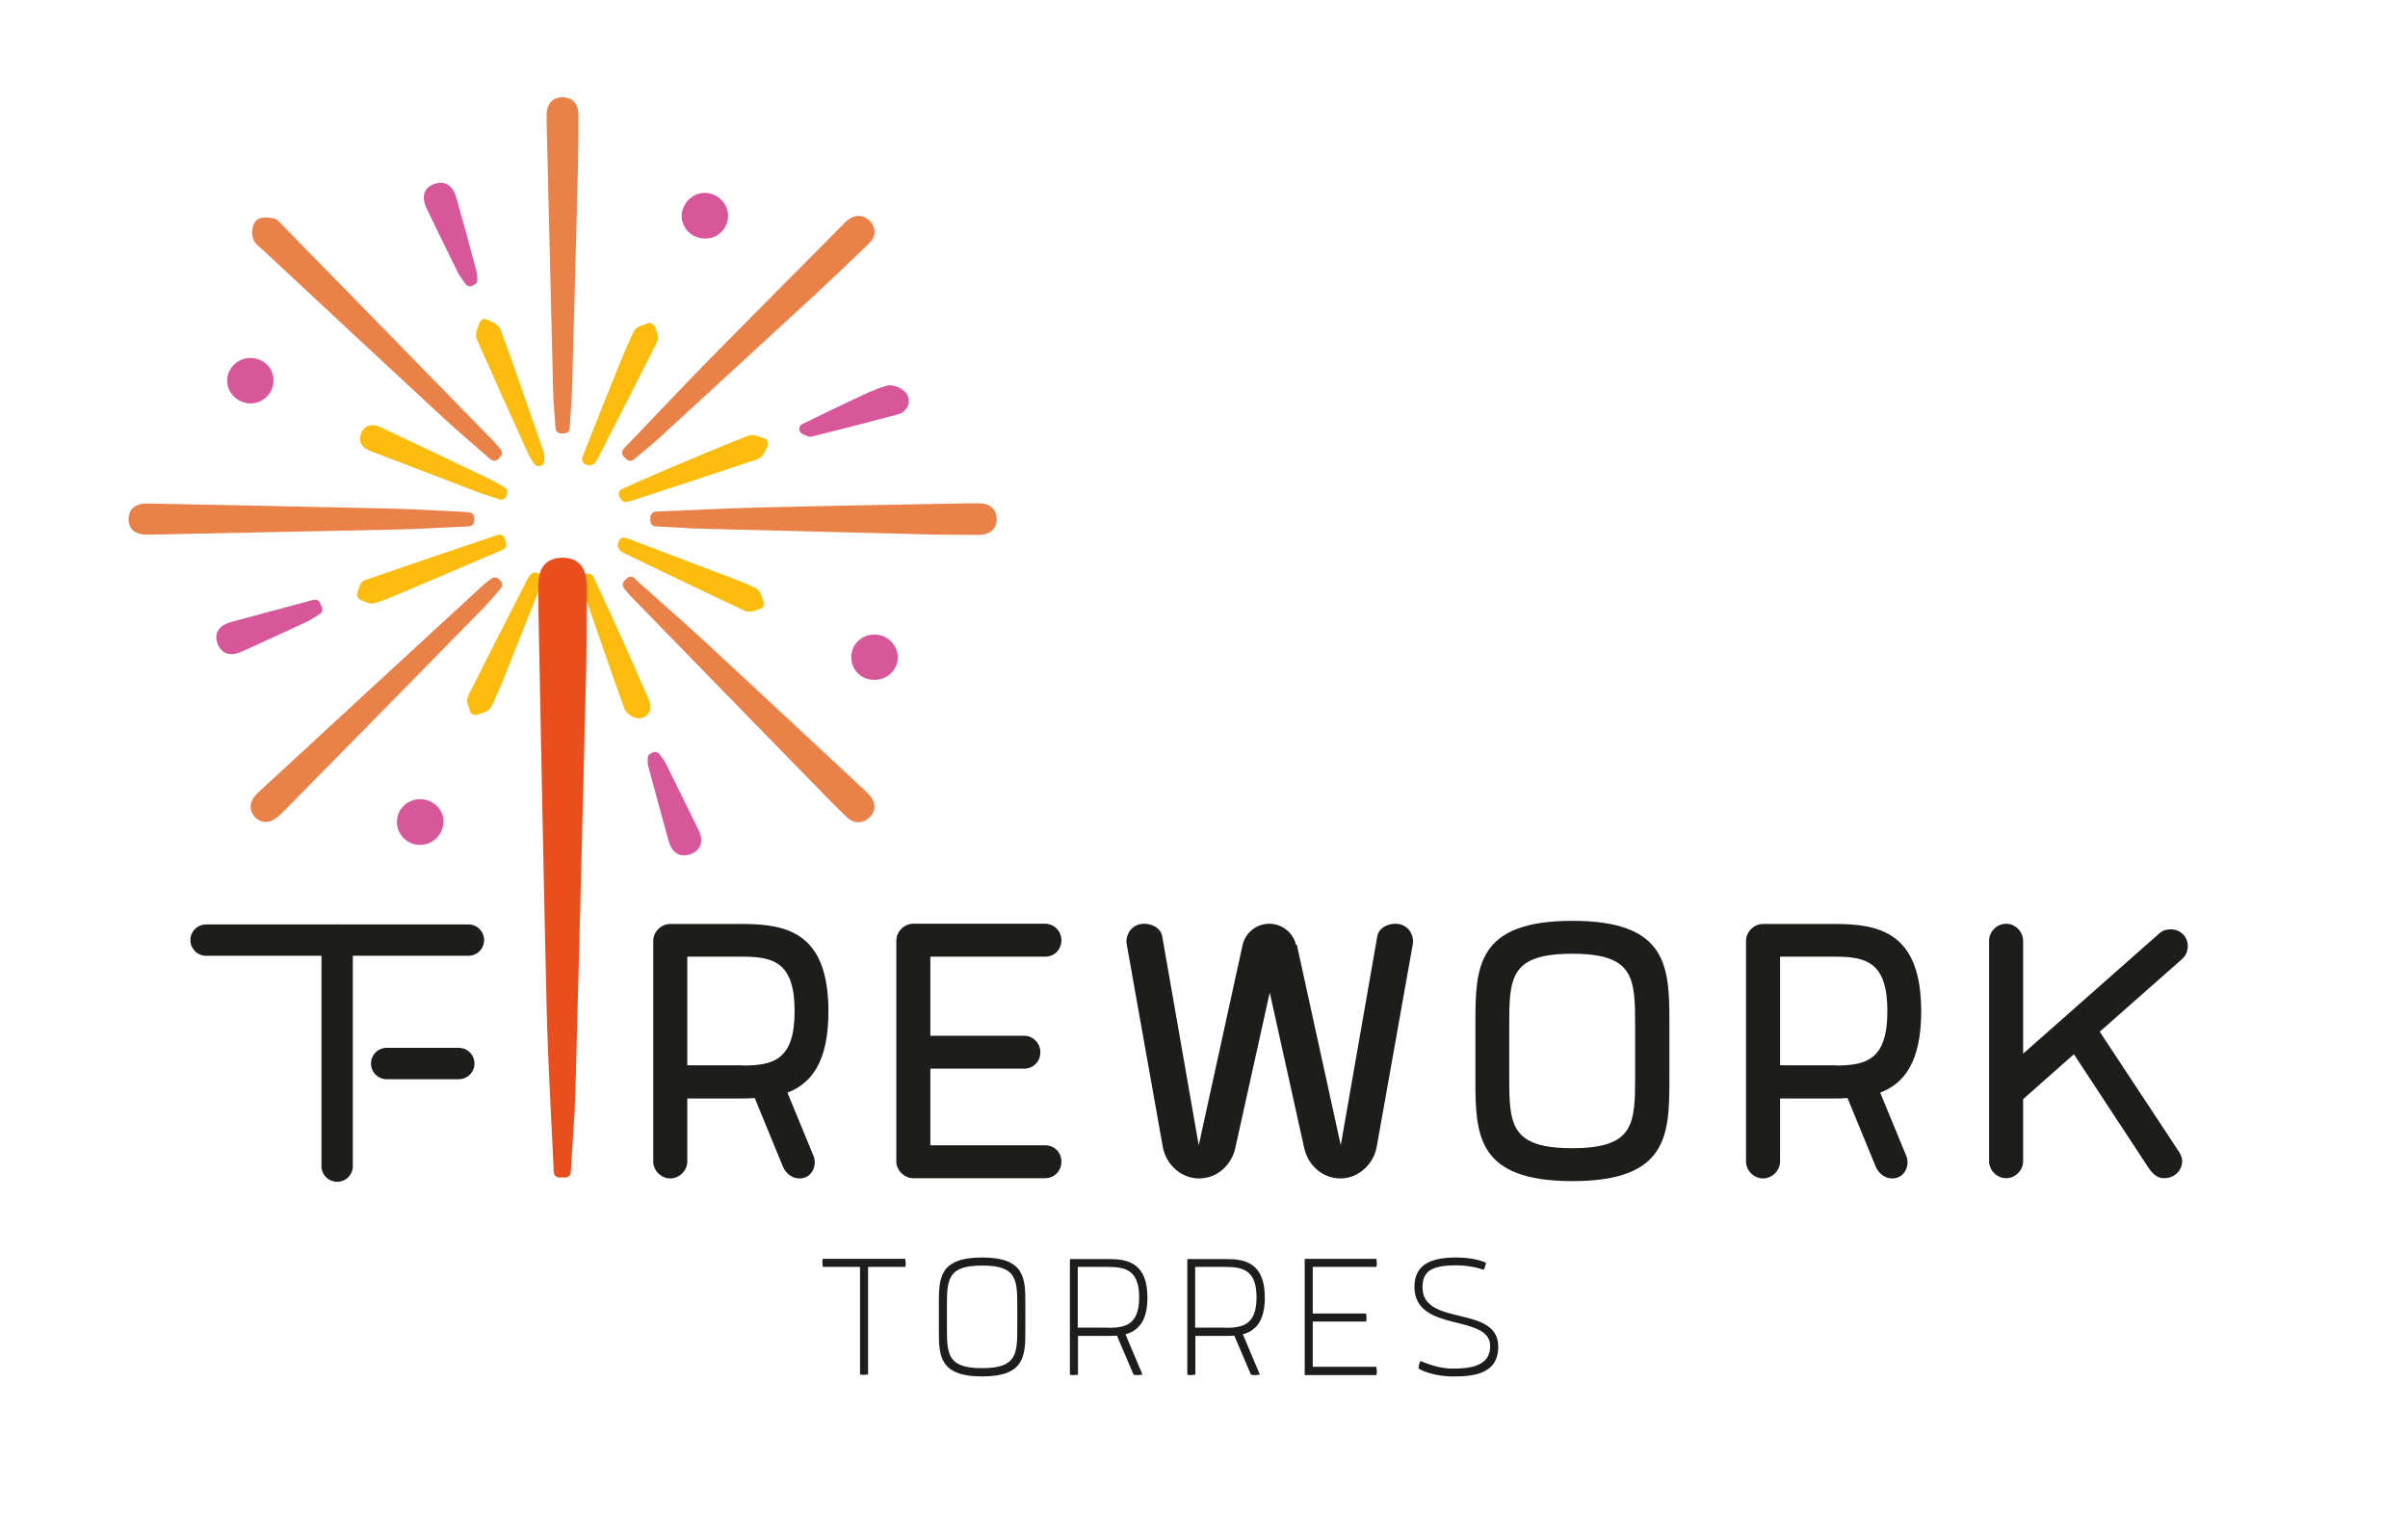 <?xml version="1.0" encoding="UTF-8"?>
<svg id="Capa_2" data-name="Capa 2" xmlns="http://www.w3.org/2000/svg" viewBox="0 0 107.49 68.71">
  <defs>
    <style>
      .cls-1 {
        fill: #d9579b;
        stroke: #d8579b;
      }

      .cls-1, .cls-2, .cls-3, .cls-4 {
        stroke-linejoin: round;
        stroke-width: .5px;
      }

      .cls-2 {
        fill: #e98148;
        stroke: #e98148;
      }

      .cls-3 {
        fill: #e94e1b;
        stroke: #e94f1c;
      }

      .cls-5 {
        stroke: #1d1d1b;
        stroke-linecap: round;
        stroke-miterlimit: 10;
        stroke-width: 1.4px;
      }

      .cls-5, .cls-6 {
        fill: none;
      }

      .cls-4 {
        fill: #fcbc0d;
        stroke: #fcbc0d;
      }

      .cls-7 {
        fill: #1d1d1b;
      }
    </style>
  </defs>
  <g id="Capa_1-2" data-name="Capa 1">
    <g>
      <g>
        <path class="cls-7" d="m33.7,49.02c-.2.02-.38.02-.58.02h-2.44v2.81c0,.41-.35.76-.76.76s-.76-.35-.76-.76v-9.84c0-.41.35-.76.76-.76h3.2c2,0,3.86.38,3.86,3.9,0,2.26-.76,3.22-1.83,3.63l1.19,2.89s.03.13.03.2c0,.43-.28.74-.68.74-.33,0-.59-.21-.73-.5l-1.27-3.09Zm-.54-1.45c1.4,0,2.31-.28,2.31-2.43s-.91-2.43-2.31-2.43h-2.48v4.85h2.48Z"/>
        <path class="cls-7" d="m46.65,51.13c.41,0,.73.31.73.73s-.31.74-.73.74h-5.88c-.41,0-.76-.35-.76-.76v-9.84c0-.41.35-.76.76-.76h5.88c.41,0,.73.33.73.74s-.31.73-.73.73h-5.12v3.53h4.18c.41,0,.73.33.73.74s-.31.73-.73.73h-4.18v3.42h5.12Z"/>
        <path class="cls-7" d="m57.89,42.18l1.96,8.95,1.63-9.33c.07-.38.46-.56.81-.56.45,0,.79.33.79.83l-1.62,9.1c-.13.79-.81,1.44-1.62,1.44s-1.45-.59-1.62-1.35l-1.54-6.95-1.54,6.95c-.17.76-.81,1.35-1.62,1.35s-1.49-.64-1.62-1.44l-1.62-9.1c0-.5.35-.83.79-.83.35,0,.74.18.81.56l1.63,9.33,1.96-8.95c.12-.53.61-.94,1.19-.94s1.07.41,1.19.94Z"/>
        <path class="cls-7" d="m65.86,48.19v-2.54c0-2.49.07-4.54,4.33-4.54s4.33,2.05,4.33,4.54v2.54c0,2.49-.07,4.54-4.33,4.54s-4.33-2.05-4.33-4.54Zm7.13-.18v-2.18c0-2.16-.02-3.25-2.81-3.25s-2.81,1.09-2.81,3.25v2.18c0,2.16.02,3.25,2.81,3.25s2.81-1.09,2.81-3.25Z"/>
        <path class="cls-7" d="m82.48,49.02c-.2.02-.38.02-.58.02h-2.44v2.81c0,.41-.35.76-.76.76s-.76-.35-.76-.76v-9.84c0-.41.35-.76.76-.76h3.2c2,0,3.86.38,3.86,3.9,0,2.26-.76,3.22-1.83,3.63l1.19,2.89s.03.13.03.2c0,.43-.28.74-.68.74-.33,0-.59-.21-.73-.5l-1.27-3.09Zm-.54-1.45c1.4,0,2.31-.28,2.31-2.43s-.91-2.43-2.31-2.43h-2.48v4.85h2.48Z"/>
        <path class="cls-7" d="m92.57,47.07l-2.26,2v2.77c0,.41-.35.76-.76.76s-.76-.35-.76-.76v-9.84c0-.41.35-.76.76-.76s.76.35.76.76v5.04l6.08-5.37c.15-.13.31-.18.51-.18.43,0,.76.33.76.74,0,.26-.1.45-.26.59l-3.67,3.24,3.55,5.38c.05.08.13.25.13.38,0,.45-.35.78-.81.78-.31,0-.51-.2-.69-.46l-3.33-5.07Z"/>
      </g>
      <g>
        <path class="cls-7" d="m40.41,56.2s.02.16.02.18,0,.14-.02.18h-1.66v4.8s-.16.02-.18.02-.14,0-.18-.02v-4.8h-1.66s-.02-.16-.02-.18,0-.14.02-.18h3.68Z"/>
        <path class="cls-7" d="m41.91,59.42v-1.25c0-1.11.03-2.03,1.93-2.03s1.93.92,1.93,2.03v1.25c0,1.11-.03,2.03-1.93,2.03s-1.93-.92-1.93-2.03Zm3.5-.1v-1.06c0-1.18-.06-1.76-1.57-1.76s-1.57.59-1.57,1.76v1.06c0,1.18.06,1.76,1.57,1.76s1.57-.59,1.57-1.76Z"/>
        <path class="cls-7" d="m49.86,59.63c-.11.01-.24.01-.35.01h-1.39v1.73s-.16.02-.18.02-.14,0-.18-.02v-5.16h1.76c.81,0,1.7.17,1.7,1.72,0,1.09-.44,1.49-.98,1.64l.76,1.8s-.17.02-.2.02-.16,0-.2-.02l-.74-1.74Zm-.39-.35c.8,0,1.38-.17,1.38-1.36s-.58-1.36-1.38-1.36h-1.36v2.71h1.36Z"/>
        <path class="cls-7" d="m55.1,59.63c-.11.01-.24.01-.35.01h-1.39v1.73s-.16.02-.18.02-.14,0-.18-.02v-5.16h1.76c.81,0,1.7.17,1.7,1.72,0,1.09-.44,1.49-.98,1.64l.76,1.8s-.17.02-.2.02-.16,0-.2-.02l-.74-1.74Zm-.39-.35c.8,0,1.38-.17,1.38-1.36s-.58-1.36-1.38-1.36h-1.36v2.71h1.36Z"/>
        <path class="cls-7" d="m61.44,61.03s.02.16.02.18,0,.14-.02.18h-3.2v-5.19h3.2s.02.16.02.18,0,.14-.02.18h-2.84v2.08h2.38s.02.16.02.18,0,.14-.02.18h-2.38v2.02h2.84Z"/>
        <path class="cls-7" d="m65.02,56.49c-1.16,0-1.52.28-1.52.99,0,1.76,3.38.76,3.38,2.64,0,1.3-1.26,1.33-2.05,1.33-.47,0-1.09-.11-1.51-.35,0-.08.02-.15.03-.2.02-.07.04-.1.07-.14.53.24,1.04.34,1.41.34.67,0,1.69-.05,1.69-1,0-1.47-3.38-.57-3.38-2.65,0-.95.66-1.31,1.86-1.31.34,0,.88.04,1.33.23,0,.05-.02.11-.04.17-.01.05-.03.11-.06.15-.37-.13-.81-.2-1.21-.2Z"/>
      </g>
      <g>
        <path class="cls-2" d="m28.15,26.01c1.15,1.03,2.32,2.05,3.45,3.1,2.27,2.1,4.53,4.22,6.8,6.33.08.07.16.15.23.23.2.22.22.45,0,.65-.22.21-.46.17-.67-.03-.24-.23-.47-.46-.7-.69-2.96-3.03-5.91-6.06-8.86-9.09-.13-.13-.24-.27-.35-.41.04-.03.07-.07.11-.1Z"/>
        <path class="cls-2" d="m25.05,19.1c-.04-.56-.1-1.12-.11-1.68-.1-3.99-.19-7.98-.29-11.97,0-.12,0-.25,0-.37.01-.28.14-.49.45-.49.34,0,.47.21.47.51,0,.77,0,1.54-.02,2.31-.08,3.27-.17,6.53-.26,9.8-.02.63-.07,1.26-.11,1.89-.04,0-.08,0-.13,0Z"/>
        <path class="cls-2" d="m20.92,23.25c-1.2.05-2.4.13-3.59.15-3.57.08-7.14.14-10.71.22-.33,0-.63-.05-.63-.44,0-.39.3-.46.63-.45,3.54.07,7.08.14,10.61.22,1.08.02,2.16.09,3.23.14.15,0,.3.02.46.03,0,.04,0,.09,0,.13Z"/>
        <path class="cls-2" d="m29.29,23.09c1.49-.06,2.98-.14,4.46-.18,3.17-.08,6.35-.13,9.52-.19.13,0,.25,0,.38,0,.33-.01.58.09.59.45,0,.36-.25.46-.58.46-.86-.01-1.71,0-2.57-.03-3.19-.08-6.38-.16-9.56-.24-.75-.02-1.5-.07-2.25-.11,0-.05,0-.1,0-.15Z"/>
        <path class="cls-2" d="m22.16,26.11c-.25.29-.49.58-.75.85-3,3.06-5.99,6.11-9,9.16-.13.13-.29.27-.45.31-.33.09-.62-.28-.49-.58.05-.11.14-.21.23-.29,3.33-3.08,6.67-6.15,10.01-9.23.12-.11.26-.2.38-.3.02.02.05.05.07.07Z"/>
        <path class="cls-2" d="m28.02,20.21c1.22-1.27,2.43-2.56,3.66-3.82,2.02-2.06,4.07-4.11,6.1-6.16.05-.06.11-.11.17-.17.21-.19.45-.25.68-.04.24.23.2.47-.03.69-.85.81-1.69,1.62-2.56,2.42-2.27,2.09-4.54,4.18-6.81,6.26-.35.32-.73.62-1.09.93-.04-.04-.08-.07-.11-.11Z"/>
        <path class="cls-2" d="m22.06,20.32c-.75-.66-1.51-1.3-2.24-1.98-2.64-2.44-5.27-4.9-7.9-7.35-.14-.13-.33-.25-.38-.4-.06-.17-.04-.44.07-.56.08-.1.36-.07.54-.04.1.02.19.15.28.24,3.13,3.2,6.26,6.4,9.39,9.61.12.12.22.25.33.38-.03.03-.07.06-.1.09Z"/>
        <path class="cls-4" d="m27.87,22.06c.59-.26,1.17-.53,1.76-.78,1.28-.54,2.56-1.08,3.85-1.59.15-.06.37.07.56.12-.1.16-.17.41-.32.46-1.9.64-3.8,1.26-5.71,1.88-.03,0-.06,0-.09,0-.01-.03-.03-.05-.04-.08Z"/>
        <path class="cls-4" d="m22.37,22.05c-.28-.09-.56-.17-.84-.27-1.6-.61-3.2-1.23-4.81-1.84-.25-.1-.51-.21-.36-.52.14-.29.38-.19.61-.08,1.6.76,3.21,1.52,4.81,2.29.21.1.41.23.61.34-.01.03-.02.06-.03.09Z"/>
        <path class="cls-4" d="m22.35,24.31c-1.41.6-2.83,1.21-4.24,1.81-.48.2-.95.41-1.45.57-.13.04-.31-.09-.47-.14.06-.14.08-.37.18-.41,1.97-.69,3.95-1.35,5.92-2.02.02.06.04.13.06.19Z"/>
        <path class="cls-4" d="m27.86,24.25c1.44.55,2.88,1.09,4.32,1.64.49.19.98.36,1.44.59.12.06.15.31.23.47-.16.04-.37.15-.48.1-1.82-.85-3.64-1.73-5.45-2.6-.04-.02-.07-.06-.1-.1.02-.03.03-.06.05-.09Z"/>
        <path class="cls-4" d="m23.99,25.85c-.54,1.34-1.07,2.68-1.61,4.03-.21.53-.42,1.06-.68,1.57-.06.12-.32.15-.48.22-.04-.16-.16-.36-.11-.47.89-1.78,1.8-3.56,2.71-5.33.01-.02.05-.04.07-.06.03.01.06.03.09.04Z"/>
        <path class="cls-4" d="m26.27,25.87c.44.95.88,1.9,1.31,2.85.39.86.75,1.72,1.14,2.58.1.23.11.46-.16.52-.13.03-.4-.13-.45-.26-.67-1.85-1.3-3.72-1.95-5.58,0-.03,0-.06.01-.09.03,0,.06-.02.09-.03Z"/>
        <path class="cls-4" d="m24.05,20.56c-.13-.21-.21-.31-.26-.44-.77-1.69-1.53-3.38-2.28-5.08-.06-.14.08-.36.13-.55.16.1.42.17.47.31.66,1.81,1.29,3.64,1.92,5.46.02.05,0,.12.02.29Z"/>
        <path class="cls-4" d="m26.23,20.5c.5-1.26.99-2.52,1.5-3.77.25-.62.5-1.23.79-1.83.06-.12.31-.15.47-.23.04.16.17.36.12.47-.89,1.78-1.8,3.56-2.71,5.33-.01.02-.05.04-.07.06-.03,0-.06-.02-.09-.03Z"/>
        <path class="cls-1" d="m29.24,33.82c.1.15.22.28.29.44.48.97.95,1.94,1.43,2.91.15.3.15.59-.22.73-.38.14-.56-.1-.65-.41-.31-1.13-.62-2.26-.92-3.38-.02-.08,0-.17-.01-.25.03-.01.06-.02.08-.03Z"/>
        <path class="cls-1" d="m35.94,19.15c.81-.39,1.51-.74,2.22-1.07.49-.23.97-.47,1.48-.62.17-.05.5.09.61.24.17.24.02.5-.27.57-1.27.34-2.54.66-3.81.98-.02,0-.05-.02-.24-.1Z"/>
        <path class="cls-1" d="m20.98,12.53c-.11-.17-.25-.33-.34-.52-.46-.93-.91-1.86-1.36-2.79-.14-.3-.22-.62.18-.77.41-.15.58.13.67.45.31,1.09.61,2.19.9,3.29.03.1.02.2.03.3-.03.01-.06.03-.08.04Z"/>
        <path class="cls-1" d="m14.14,27.2c-.18.11-.35.24-.55.33-.95.45-1.91.88-2.87,1.32-.33.15-.63.18-.78-.21-.13-.37.12-.54.44-.63,1.23-.33,2.45-.66,3.68-.99.02.06.05.12.07.18Z"/>
        <path class="cls-1" d="m38.25,29.33c0-.42.36-.76.79-.75.43,0,.78.35.79.76,0,.43-.37.78-.83.76-.44-.01-.76-.35-.75-.78Z"/>
        <path class="cls-1" d="m19.54,36.71c0,.41-.38.77-.79.76-.45,0-.8-.37-.78-.81.02-.42.37-.74.81-.73.43.01.78.36.77.77Z"/>
        <path class="cls-1" d="m11.96,16.97c0,.43-.33.78-.76.79-.43,0-.8-.33-.81-.75-.01-.41.34-.77.77-.78.45,0,.79.31.8.74Z"/>
        <path class="cls-1" d="m32.25,9.63c0,.43-.33.77-.77.77-.44,0-.79-.32-.8-.75,0-.42.35-.78.77-.79.43,0,.79.34.8.76Z"/>
        <path class="cls-3" d="m24.97,52.32c-.11-2.44-.26-4.89-.32-7.33-.14-5.99-.25-11.99-.37-17.98,0-.2,0-.4,0-.61-.02-.61.02-1.24.81-1.25.78-.01.87.58.86,1.21-.02,1.12,0,2.25-.03,3.37-.15,6.28-.31,12.56-.48,18.85-.03,1.25-.14,2.5-.21,3.74-.09,0-.17,0-.26,0Z"/>
      </g>
      <g>
        <line class="cls-5" x1="20.91" y1="41.97" x2="9.2" y2="41.97"/>
        <line class="cls-5" x1="15.05" y1="52.06" x2="15.05" y2="41.97"/>
        <line class="cls-5" x1="17.26" y1="47.48" x2="20.48" y2="47.48"/>
      </g>
    </g>
    <rect class="cls-6" width="107.49" height="68.71"/>
  </g>
</svg>
